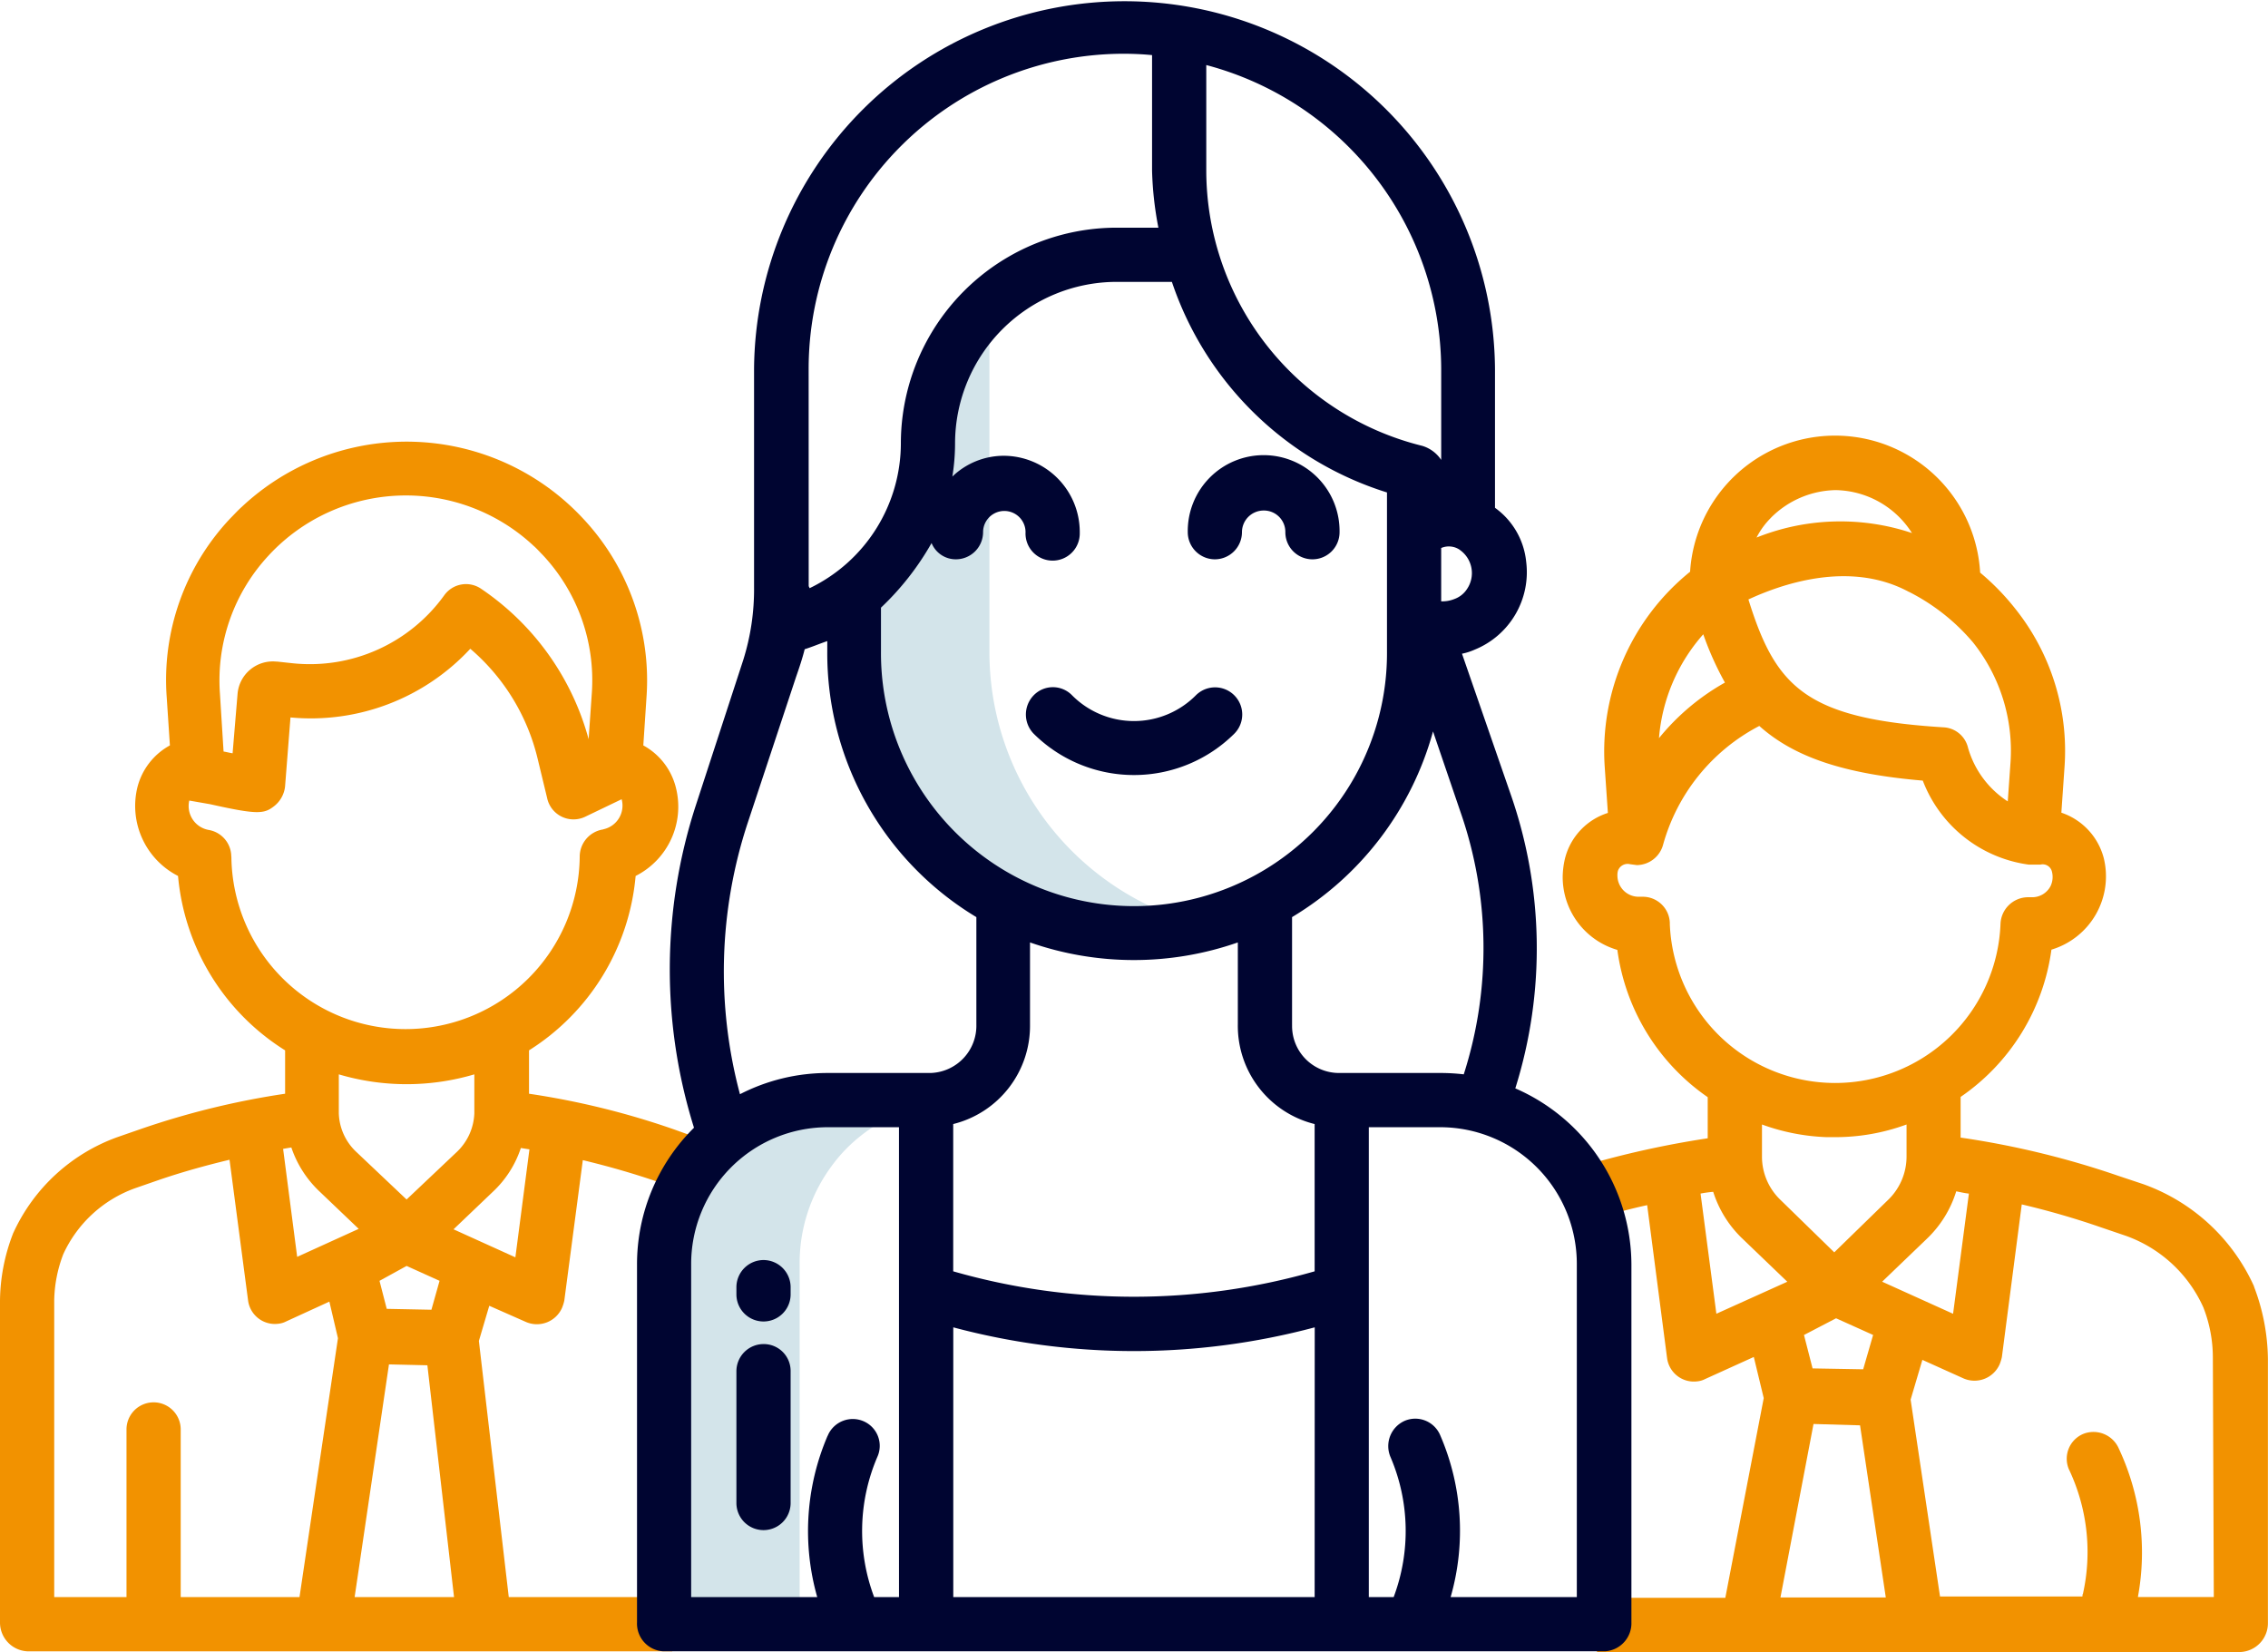 <svg id="_003-team-leader" data-name="003-team-leader" xmlns="http://www.w3.org/2000/svg" width="129.019" height="93.988" viewBox="0 0 129.019 93.988">
  <path id="Path_555" data-name="Path 555" d="M155.442,319.056a9.475,9.475,0,0,0-1.645,1.722,9.266,9.266,0,0,0-1.8,5.577v20.458h7.71V326.355a9.266,9.266,0,0,1,1.8-5.577,8.71,8.71,0,0,1,1.645-1.722,9.355,9.355,0,0,1,5.86-2.056H161.3A9.355,9.355,0,0,0,155.442,319.056Z" transform="translate(-114.218 -254.418)" fill="#d3e4ea"/>
  <path id="Path_556" data-name="Path 556" d="M201.413,159.127V138.9a10.646,10.646,0,0,0-3.5,7.916,10.627,10.627,0,0,1-2.364,6.708,9.786,9.786,0,0,1-1.953,1.9l.077.026v3.675a16,16,0,0,0,15.909,16.037,16.736,16.736,0,0,0,3.907-.463A16.008,16.008,0,0,1,201.413,159.127Z" transform="translate(-145.128 -122.092)" fill="#d3e4ea"/>
  <g id="Group_361" data-name="Group 361" transform="translate(0 25.122)">
    <path id="Path_557" data-name="Path 557" d="M7.857,346.384C7.909,346.256,7.806,346.487,7.857,346.384Z" transform="translate(-7.112 -301.342)" fill="#f29200"/>
    <path id="Path_558" data-name="Path 558" d="M34.916,221.325a1.564,1.564,0,0,0,2.056-.8,2.526,2.526,0,0,0,.129-.411l1.054-7.993c1.388.334,2.75.72,4.112,1.182l1.722.591,1-2.93-1.645-.591a44.993,44.993,0,0,0-8.25-2.03v-2.467a13.09,13.09,0,0,0,6.065-9.921,4.413,4.413,0,0,0,2.287-5.037,3.771,3.771,0,0,0-1.85-2.39l.18-2.724a13.456,13.456,0,0,0-3.624-10.2,13.705,13.705,0,0,0-19.4-.643c-.231.206-.437.437-.643.643a13.393,13.393,0,0,0-3.624,10.2l.18,2.724a3.771,3.771,0,0,0-1.85,2.39,4.474,4.474,0,0,0,2.313,5.037,13.076,13.076,0,0,0,6.091,9.921v2.467a45.78,45.78,0,0,0-8.276,2.03l-1.259.437a10.365,10.365,0,0,0-5.937,5.474A10.8,10.8,0,0,0,5,220.117v18.3a1.638,1.638,0,0,0,1.542,1.645h36.7v-3.084h-9.3l-1.7-14.572.591-2Zm-14.6-43.64a10.64,10.64,0,0,1,15.035-.514c.18.154.334.334.514.514a10.421,10.421,0,0,1,2.8,7.89l-.18,2.6a15.085,15.085,0,0,0-6.117-8.558,1.523,1.523,0,0,0-2.107.386,9.418,9.418,0,0,1-8.584,3.855l-.925-.1H20.7a2.015,2.015,0,0,0-2.185,1.825l-.283,3.393c-.18-.026-.36-.077-.514-.1l-.206-3.29A10.421,10.421,0,0,1,20.318,177.685Zm-2.159,17.168a1.543,1.543,0,0,0-1.285-1.516,1.381,1.381,0,0,1-1.105-1.671l1.182.206c2.647.591,3.058.565,3.624.128a1.646,1.646,0,0,0,.643-1.131l.308-3.932a12.365,12.365,0,0,0,10.229-3.907,11.852,11.852,0,0,1,3.829,6.245l.54,2.236a1.535,1.535,0,0,0,2.159,1.079l2.082-1a1.377,1.377,0,0,1-1,1.7c-.026,0-.051.026-.1.026a1.57,1.57,0,0,0-1.285,1.542,9.908,9.908,0,0,1-19.815,0Zm9.972,19.507-2.878-2.724a3.14,3.14,0,0,1-.977-2.185v-2.21a13.573,13.573,0,0,0,7.71,0v2.21a3.19,3.19,0,0,1-.977,2.185Zm1.876,4.626-.463,1.645L27,220.58l-.411-1.593,1.542-.848Zm-8.43-7.582a6.134,6.134,0,0,0,1.568,2.467l2.262,2.159-3.5,1.593-.8-6.143Q21.307,211.443,21.577,211.4Zm.463,25.572H15.28v-9.535a1.542,1.542,0,0,0-3.084,0v9.535H8.084V220.092A7.67,7.67,0,0,1,8.6,217.47a7.149,7.149,0,0,1,4.086-3.752l1.259-.437c1.336-.463,2.724-.848,4.112-1.182l1.054,7.993a1.537,1.537,0,0,0,1.722,1.336,1.232,1.232,0,0,0,.437-.128l2.467-1.131.488,2.082Zm3.136,0,1.953-13.236,2.185.051,1.516,13.185ZM30.8,216.056l2.262-2.159a5.965,5.965,0,0,0,1.568-2.467c.154.026.308.051.488.077l-.8,6.143Z" transform="translate(-5 -171.246)" fill="#f29200"/>
  </g>
  <path id="Path_559" data-name="Path 559" d="M390.222,218.369c-.051-.1.051.129,0,0a10.941,10.941,0,0,0-6.3-5.808l-1.388-.463a49.374,49.374,0,0,0-9-2.185V207.6a12.132,12.132,0,0,0,5.166-8.378,4.355,4.355,0,0,0,2.981-5.192,3.714,3.714,0,0,0-2.416-2.6l.18-2.6a12.95,12.95,0,0,0-2.8-9,13.769,13.769,0,0,0-2-2.056,8.265,8.265,0,0,0-16.5-.051,13.139,13.139,0,0,0-4.857,11.1l.18,2.621a3.656,3.656,0,0,0-2.442,2.6,4.732,4.732,0,0,0-.129,1.054,4.318,4.318,0,0,0,3.11,4.138,12.154,12.154,0,0,0,5.14,8.378v2.339a53.379,53.379,0,0,0-7.171,1.593l.9,2.956c.925-.283,1.876-.54,2.827-.745l1.131,8.687a1.537,1.537,0,0,0,1.722,1.336,1.232,1.232,0,0,0,.437-.128l2.776-1.259.565,2.339-2.185,11.36h-7.3v3.084h36.624a1.638,1.638,0,0,0,1.542-1.645V222.507a11.842,11.842,0,0,0-.8-4.138ZM374.005,213.1l-.9,6.836-4.035-1.825,2.544-2.442a6.3,6.3,0,0,0,1.671-2.7C373.543,213.023,373.774,213.075,374.005,213.1Zm-7.659,3.341-3.084-3.007a3.405,3.405,0,0,1-1.028-2.416v-1.85a11.964,11.964,0,0,0,3.675.72h.437a11.742,11.742,0,0,0,4.112-.72v1.825a3.425,3.425,0,0,1-1,2.416Zm2.21,4.7-.565,1.953-2.879-.051-.488-1.9,1.825-.951Zm-5.808-46.493a5.331,5.331,0,0,1,3.675-1.568,5.241,5.241,0,0,1,4.343,2.442,12.835,12.835,0,0,0-8.841.257A4.393,4.393,0,0,1,362.748,174.652Zm7.839,4.215a11.683,11.683,0,0,1,3.65,2.878,9.877,9.877,0,0,1,2.133,6.862l-.154,2.185a5.393,5.393,0,0,1-2.262-3.058,1.511,1.511,0,0,0-1.414-1.157c-7.839-.488-9.535-2.313-11.077-7.273C363.288,178.456,367.194,177.042,370.587,178.867Zm-11.694,2.416a17.612,17.612,0,0,0,1.234,2.75,13.085,13.085,0,0,0-3.752,3.161A10.135,10.135,0,0,1,358.893,181.283Zm-1.9,16.449a1.541,1.541,0,0,0-1.542-1.516h-.206a1.206,1.206,0,0,1-1.234-1.182.963.963,0,0,1,.026-.283.583.583,0,0,1,.694-.386l.386.051a1.565,1.565,0,0,0,1.491-1.157,10.91,10.91,0,0,1,5.474-6.759c1.953,1.748,4.755,2.724,9.3,3.11a7.536,7.536,0,0,0,6.04,4.78h.642a.541.541,0,0,1,.668.411,1.21,1.21,0,0,1-.077.8,1.176,1.176,0,0,1-1.079.643h-.231a1.577,1.577,0,0,0-1.542,1.516,9.413,9.413,0,0,1-18.813-.026Zm2.647,22.206-.9-6.836a6.926,6.926,0,0,1,.72-.1,6.3,6.3,0,0,0,1.671,2.673l2.544,2.442Zm3.65,16.114,1.876-9.843,2.647.077,1.465,9.792h-5.988Zm24.647,0h-4.318a13.917,13.917,0,0,0-1.079-8.43,1.572,1.572,0,0,0-2.03-.848,1.531,1.531,0,0,0-.822,2,10.963,10.963,0,0,1,.8,7.119c0,.026,0-.128-.026.128h-8.1L370.69,224.82l.668-2.262,2.339,1.054a1.564,1.564,0,0,0,2.056-.8,2.527,2.527,0,0,0,.128-.411l1.131-8.687a45.547,45.547,0,0,1,4.523,1.311l1.362.463a7.65,7.65,0,0,1,4.446,4.086,7.84,7.84,0,0,1,.54,2.879Z" transform="translate(-262.001 -145.199)" fill="#f29200"/>
  <g id="Group_362" data-name="Group 362" transform="translate(36.238 0)">
    <path id="Path_560" data-name="Path 560" d="M269.442,180.36a1.547,1.547,0,0,0,1.542-1.542,1.234,1.234,0,0,1,1.234-1.234,1.218,1.218,0,0,1,1.234,1.234,1.542,1.542,0,1,0,3.084,0,4.318,4.318,0,1,0-8.635,0A1.547,1.547,0,0,0,269.442,180.36Z" transform="translate(-236.571 -148.542)" fill="#000531"/>
    <path id="Path_561" data-name="Path 561" d="M232.518,226.063a1.567,1.567,0,0,0,0,2.185,8.1,8.1,0,0,0,11.411,0,1.545,1.545,0,0,0-2.185-2.185,4.964,4.964,0,0,1-7.042,0A1.521,1.521,0,0,0,232.518,226.063Z" transform="translate(-209.953 -186.509)" fill="#000531"/>
    <path id="Path_562" data-name="Path 562" d="M195.963,135.413a26.592,26.592,0,0,0-.283-16.783l-2.75-7.942a3.363,3.363,0,0,0,.72-.231,4.756,4.756,0,0,0,2.93-5.012,4.3,4.3,0,0,0-1.773-3.058V94.5a21.075,21.075,0,0,0-42.149,0v12.388a13.4,13.4,0,0,1-.617,4.164l-2.7,8.276a30.14,30.14,0,0,0-.1,18.325A10.925,10.925,0,0,0,146,145.437v20.355a1.578,1.578,0,0,0,1.491,1.645h53.586a1.6,1.6,0,0,0,1.491-1.645V145.437a10.966,10.966,0,0,0-6.605-10.023ZM192.8,104.778a1.612,1.612,0,0,1,.411,2.236,1.429,1.429,0,0,1-.72.565,1.824,1.824,0,0,1-.745.129v-3.033a1.1,1.1,0,0,1,1.054.1ZM178.383,77.2a17.952,17.952,0,0,1,13.364,17.271v5.192a1.972,1.972,0,0,0-1.079-.8,16.157,16.157,0,0,1-12.285-15.626Zm10.28,24.313v9.021a14.393,14.393,0,1,1-28.785,0v-2.467a15.717,15.717,0,0,0,2.878-3.675,1.484,1.484,0,0,0,1.388.925,1.547,1.547,0,0,0,1.542-1.542,1.208,1.208,0,1,1,2.416,0,1.543,1.543,0,1,0,3.084.1v-.129a4.338,4.338,0,0,0-4.292-4.318,4.223,4.223,0,0,0-2.956,1.182,11.864,11.864,0,0,0,.154-1.9,9.2,9.2,0,0,1,9.2-9.175h3.135A18.829,18.829,0,0,0,188.663,101.514Zm-32.9-7.042A17.928,17.928,0,0,1,173.68,76.558c.54,0,1.105.026,1.619.077v6.579a19.516,19.516,0,0,0,.36,3.238H173.32a12.285,12.285,0,0,0-12.311,12.259,9.163,9.163,0,0,1-5.192,8.25c0-.026-.051-.1-.051-.129Zm5.14,69.881h-1.414a10.679,10.679,0,0,1,.18-7.967,1.524,1.524,0,0,0-.771-2.03,1.546,1.546,0,0,0-2.03.771.09.09,0,0,1-.026.051,13.742,13.742,0,0,0-.591,9.175h-7.171V145.437a7.777,7.777,0,0,1,7.736-7.813h4.086Zm-4.061-29.813a10.9,10.9,0,0,0-4.986,1.208A27.024,27.024,0,0,1,152.3,120.3l2.75-8.3c.18-.514.36-1.054.488-1.568.411-.129.771-.283,1.285-.463v.565a17.513,17.513,0,0,0,8.481,15.138v6.117a2.688,2.688,0,0,1-2.6,2.75h-5.86Zm27.706,29.813H163.991V149.009a39.838,39.838,0,0,0,20.561,0Zm0-18.53a37.276,37.276,0,0,1-20.561,0v-8.378a5.755,5.755,0,0,0,4.369-5.654v-4.678a17.932,17.932,0,0,0,11.822,0v4.678a5.755,5.755,0,0,0,4.369,5.654Zm-1.285-14.033v-6.117a17.817,17.817,0,0,0,8.019-10.563l1.542,4.523a23.541,23.541,0,0,1,.206,14.984,11.325,11.325,0,0,0-1.336-.077h-5.783a2.671,2.671,0,0,1-2.647-2.7Zm16.192,32.563h-7.171a13.66,13.66,0,0,0-.591-9.2,1.538,1.538,0,0,0-2.03-.822,1.573,1.573,0,0,0-.8,2.056,10.679,10.679,0,0,1,.18,7.967h-1.414V137.624H191.7a7.777,7.777,0,0,1,7.762,7.787v18.942Z" transform="translate(-146 -73.5)" fill="#000531"/>
    <path id="Path_563" data-name="Path 563" d="M169.542,352.4A1.547,1.547,0,0,0,168,353.942v.411a1.542,1.542,0,1,0,3.084,0v-.411A1.547,1.547,0,0,0,169.542,352.4Z" transform="translate(-162.346 -280.72)" fill="#000531"/>
    <path id="Path_564" data-name="Path 564" d="M169.542,371A1.547,1.547,0,0,0,168,372.542v7.5a1.542,1.542,0,1,0,3.084,0v-7.5A1.53,1.53,0,0,0,169.542,371Z" transform="translate(-162.346 -294.54)" fill="#000531"/>
  </g>
</svg>
